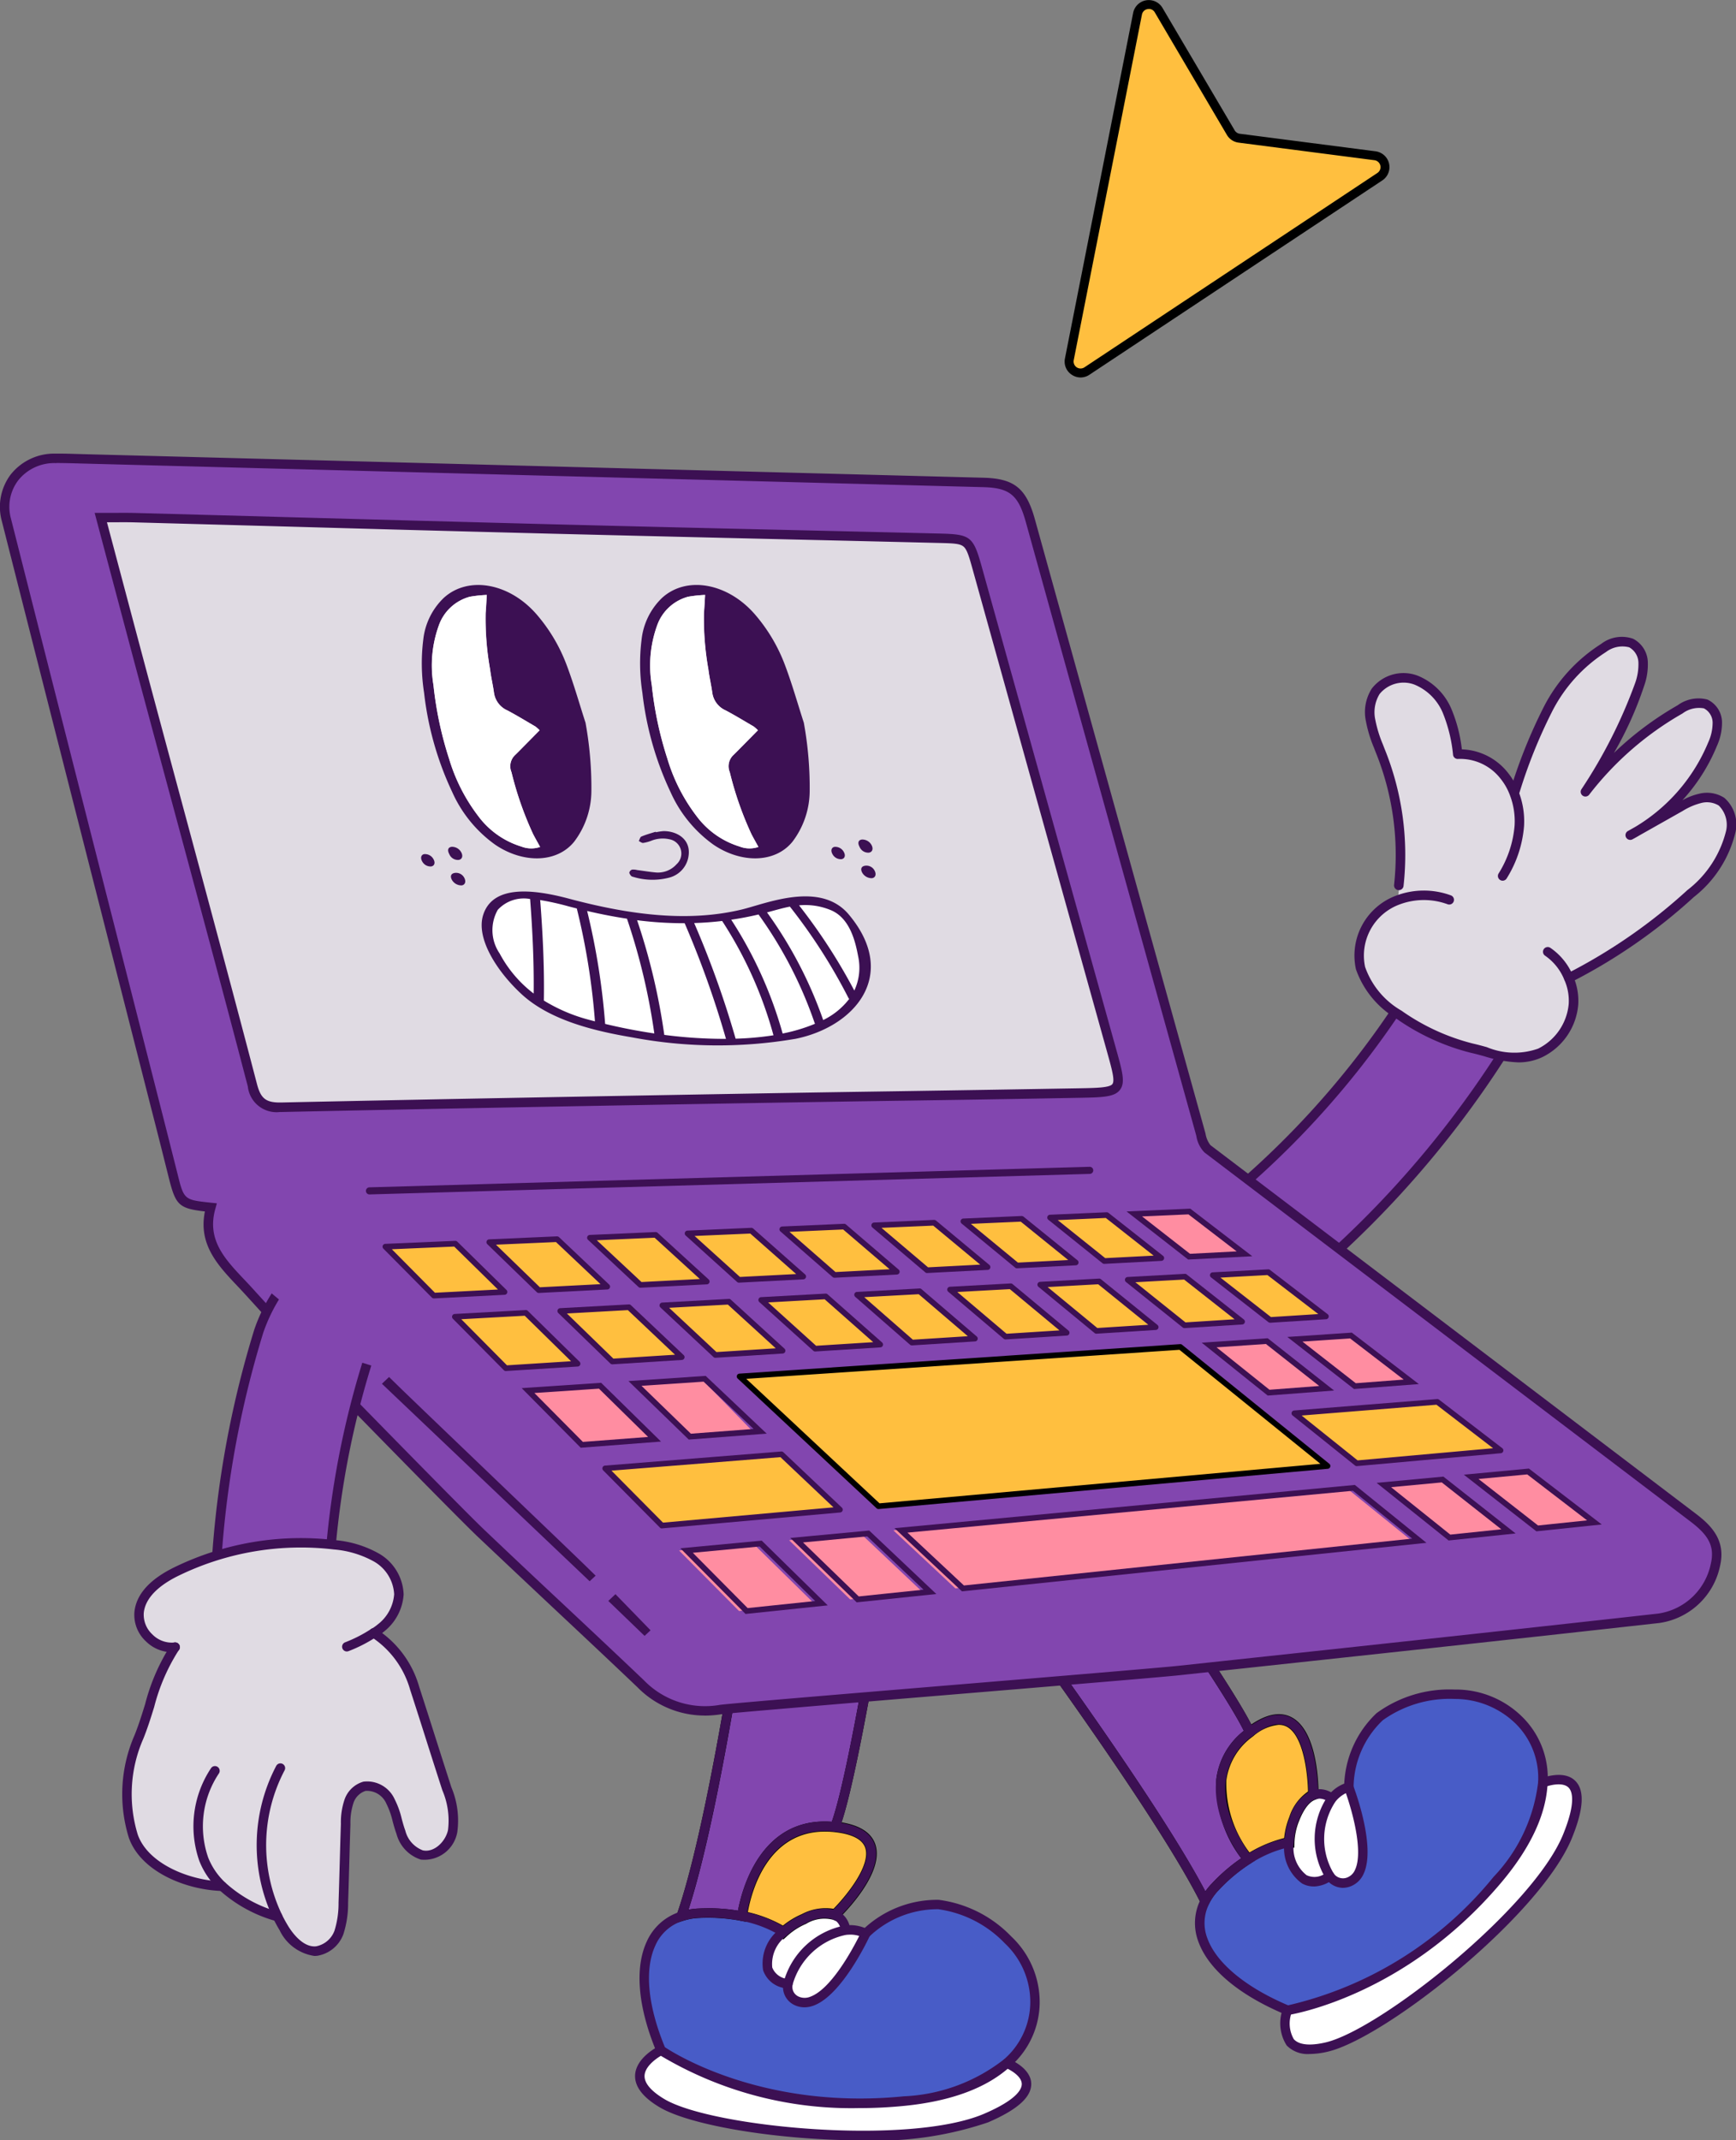 <svg xmlns="http://www.w3.org/2000/svg" width="115.76" height="142.685" viewBox="0 0 115.76 142.685"><rect x="0" y="0" width="115.76" height="142.685" fill="#808080" stroke="none"/><g id="Grupo_79254" data-name="Grupo 79254" transform="translate(-787.935 -5479.6)"><path id="Trazado_10194" data-name="Trazado 10194" d="M270.971,790.6s3.73,1.46-1.379,3.657-18.233.987-21.585-.973-.095-3.538-.095-3.538,6.136,4.393,16.219,3.38c3.271-.329,5.474-1.289,6.839-2.525" transform="translate(584.099 4826.541)" fill="#fff"></path><path id="Trazado_10195" data-name="Trazado 10195" d="M307.388,743.373a2.293,2.293,0,0,1,1.352.224s-2.514,5.459-4.609,4.485a1.01,1.01,0,0,1-.568-1.144,4.938,4.938,0,0,1,3.825-3.565" transform="translate(536.924 4864.902)" fill="#fff"></path><path id="Trazado_10196" data-name="Trazado 10196" d="M300.671,738.043v.013a4.939,4.939,0,0,0-3.825,3.565h-.013c-1.865-.276-1.784-2.118-.3-3.433a4.81,4.81,0,0,1,1.365-.881,2.673,2.673,0,0,1,2.068-.276,1.227,1.227,0,0,1,.7,1.013" transform="translate(543.641 4870.221)" fill="#fff"></path><path id="Trazado_10197" data-name="Trazado 10197" d="M292.032,703.459c5.474.592,0,5.866,0,5.866a2.673,2.673,0,0,0-2.068.276,4.814,4.814,0,0,0-1.365.881l-.013-.013a7.949,7.949,0,0,0-2.757-1.052s.743-6.55,6.2-5.958" transform="translate(551.578 4897.925)" fill="#ffbf3f"></path><path id="Trazado_10198" data-name="Trazado 10198" d="M286.742,709.282l-.231-.228a7.921,7.921,0,0,0-2.6-.981l-.316-.065.036-.32c.008-.069.855-6.9,6.593-6.27,1.469.159,2.36.668,2.649,1.515.651,1.9-2.124,4.65-2.442,4.957l-.168.162-.215-.09a2.336,2.336,0,0,0-1.788.274,4.452,4.452,0,0,0-1.266.816Zm-2.367-1.828a8.777,8.777,0,0,1,2.34.9,5.283,5.283,0,0,1,1.257-.763,3.363,3.363,0,0,1,2.114-.356c.845-.86,2.518-2.891,2.114-4.072-.193-.564-.885-.914-2.057-1.041h0c-4.437-.475-5.547,4.068-5.768,5.334" transform="translate(553.428 4899.615)"></path><path id="Trazado_10199" data-name="Trazado 10199" d="M272.473,735.9a5.523,5.523,0,0,1-.081,8.221c-1.365,1.236-3.568,2.2-6.839,2.525-10.083,1.013-16.219-3.38-16.219-3.38-1.919-4.591-1.3-8.063,1.352-8.931a4.219,4.219,0,0,1,1.176-.21,11.869,11.869,0,0,1,2.865.2,7.947,7.947,0,0,1,2.757,1.052l.014.013c-1.487,1.315-1.568,3.157.3,3.433h.014a1.01,1.01,0,0,0,.568,1.144c2.095.973,4.609-4.485,4.609-4.485a6.872,6.872,0,0,1,4.852-1.934,7.733,7.733,0,0,1,4.636,2.355" transform="translate(582.679 4873.025)" fill="#485cc7"></path><path id="Trazado_10200" data-name="Trazado 10200" d="M276.581,582.669s-2.52,16.63-3.858,19.958c-5.461-.592-6.2,5.959-6.2,5.959a11.856,11.856,0,0,0-2.865-.2,4.223,4.223,0,0,0-1.176.21v-.013c2.622-7.537,5.156-27.1,5.156-27.1a22.672,22.672,0,0,0,8.947,1.184" transform="translate(570.886 4998.757)" fill="#8246af"></path><path id="Trazado_10201" data-name="Trazado 10201" d="M260.654,607.006l.017-.552c2.582-7.42,5.116-26.842,5.141-27.037l.05-.384.366.126a22.252,22.252,0,0,0,8.823,1.168l.393-.027-.059.389c-.1.681-2.541,16.705-3.878,20.029l-.089.222-.238-.026c-5.091-.56-5.827,5.425-5.856,5.68l-.039.341-.336-.066a11.626,11.626,0,0,0-2.789-.192,3.939,3.939,0,0,0-1.093.2Zm2.113-.976a12.089,12.089,0,0,1,1.984.16c.248-1.344,1.483-6.276,6.254-5.926,1.212-3.384,3.318-16.824,3.7-19.283a22.873,22.873,0,0,1-8.313-1.1c-.361,2.7-2.6,19.032-4.94,26.244a4.366,4.366,0,0,1,.687-.077q.318-.015.631-.015" transform="translate(572.394 5000.784)"></path><path id="Trazado_10202" data-name="Trazado 10202" d="M303.144,747.007a1.539,1.539,0,0,1-.654-.146,1.329,1.329,0,0,1-.747-1.473,5.255,5.255,0,0,1,4.1-3.836,2.613,2.613,0,0,1,1.531.257.316.316,0,0,1,.142.413c-.074.162-1.846,3.968-3.754,4.669a1.8,1.8,0,0,1-.622.117m3.065-4.845a2.666,2.666,0,0,0-.293.017,4.675,4.675,0,0,0-3.546,3.288.7.7,0,0,0,.389.822.989.989,0,0,0,.789.008c1.385-.509,2.808-3.154,3.255-4.047a1.92,1.92,0,0,0-.594-.089" transform="translate(538.43 4866.41)" fill="#3c1053"></path><path id="Trazado_10203" data-name="Trazado 10203" d="M295.328,740.425a.308.308,0,0,1-.047,0,1.8,1.8,0,0,1-1.607-1.209,2.881,2.881,0,0,1,1.146-2.773,5.091,5.091,0,0,1,1.448-.934,3,3,0,0,1,2.318-.278,1.54,1.54,0,0,1,.9,1.286.316.316,0,0,1-.63.037.9.9,0,0,0-.509-.741,2.366,2.366,0,0,0-1.819.274,4.482,4.482,0,0,0-1.277.823,2.318,2.318,0,0,0-.966,2.126,1.228,1.228,0,0,0,1.094.764.316.316,0,0,1-.046.628" transform="translate(545.146 4871.73)" fill="#3c1053"></path><path id="Trazado_10204" data-name="Trazado 10204" d="M284.319,708.227l-.036,0a.316.316,0,0,1-.278-.35c.008-.068.848-6.849,6.551-6.237,1.453.157,2.333.658,2.618,1.49.644,1.881-2.116,4.613-2.433,4.918a.316.316,0,1,1-.438-.455c.78-.753,2.71-2.985,2.273-4.259-.2-.579-.9-.937-2.088-1.066-5.077-.555-5.827,5.426-5.856,5.68a.316.316,0,0,1-.313.28" transform="translate(553.086 4899.432)" fill="#3c1053"></path><path id="Trazado_10205" data-name="Trazado 10205" d="M261.077,745.6a24.807,24.807,0,0,1-13.44-3.589.314.314,0,0,1-.107-.135c-1.243-2.971-1.48-5.584-.669-7.357a3.632,3.632,0,0,1,2.214-2,4.573,4.573,0,0,1,1.264-.226,12.182,12.182,0,0,1,2.936.2,8.223,8.223,0,0,1,2.878,1.1.316.316,0,0,1-.362.517,7.769,7.769,0,0,0-2.64-1,11.609,11.609,0,0,0-2.786-.192,3.938,3.938,0,0,0-1.093.2,2.975,2.975,0,0,0-1.835,1.658c-.729,1.594-.5,3.993.642,6.764.714.474,6.668,4.2,15.932,3.275a11.646,11.646,0,0,0,6.659-2.446,5.079,5.079,0,0,0,1.775-3.83,5.369,5.369,0,0,0-1.7-3.924,7.582,7.582,0,0,0-4.439-2.272,6.6,6.6,0,0,0-4.636,1.863.316.316,0,0,1-.4-.489,7.157,7.157,0,0,1,5.069-2,8.155,8.155,0,0,1,4.832,2.437,6.008,6.008,0,0,1,1.9,4.391,5.7,5.7,0,0,1-1.982,4.3c-1.565,1.417-3.927,2.294-7.019,2.605a29.844,29.844,0,0,1-2.994.151" transform="translate(584.192 4874.535)" fill="#3c1053"></path><path id="Trazado_10206" data-name="Trazado 10206" d="M259.833,794.234c-5.444,0-11.383-.954-13.493-2.188-1.134-.666-1.693-1.388-1.664-2.147.046-1.183,1.528-1.917,1.591-1.947a.316.316,0,0,1,.277.568c-.335.164-1.211.738-1.236,1.405-.024.633.722,1.207,1.352,1.577,3.211,1.877,16.317,3.1,21.3.956,2.189-.941,2.507-1.646,2.5-1.983-.008-.536-.807-.968-1.114-1.09a.316.316,0,0,1,.231-.588c.061.024,1.5.6,1.515,1.666.015.892-.929,1.734-2.884,2.575a23.2,23.2,0,0,1-8.376,1.2" transform="translate(585.608 4828.051)" fill="#3c1053"></path><path id="Trazado_10207" data-name="Trazado 10207" d="M260.969,607.393a.316.316,0,0,1-.3-.42c2.582-7.42,5.116-26.842,5.141-27.037a.316.316,0,1,1,.626.081c-.025.2-2.568,19.683-5.171,27.164a.317.317,0,0,1-.3.212" transform="translate(572.395 5000.266)" fill="#3c1053"></path><path id="Trazado_10208" data-name="Trazado 10208" d="M320.162,607.091a.316.316,0,0,1-.293-.434c1.309-3.256,3.814-19.722,3.839-19.888a.316.316,0,0,1,.624.095c-.1.681-2.541,16.705-3.878,20.029a.316.316,0,0,1-.293.2" transform="translate(523.447 4994.609)" fill="#3c1053"></path><path id="Trazado_10209" data-name="Trazado 10209" d="M512.216,685.675s3.708-1.513,1.66,3.544-12.259,13.172-16.059,14.07-2.622-2.453-2.622-2.453,7.538-1.071,13.98-8.688c2.09-2.471,2.963-4.661,3.042-6.474" transform="translate(378.588 4912.775)" fill="#fff"></path><path id="Trazado_10210" data-name="Trazado 10210" d="M509.155,689.1a2.242,2.242,0,0,1,1.123-.765s2.153,5.6-.04,6.343a1.06,1.06,0,0,1-1.23-.426,4.755,4.755,0,0,1,.147-5.152" transform="translate(367.592 4910.398)" fill="#fff"></path><path id="Trazado_10211" data-name="Trazado 10211" d="M499.5,691.208l.01.009a4.755,4.755,0,0,0-.147,5.152l-.01.009c-1.526,1.079-2.8-.286-2.691-2.239a4.574,4.574,0,0,1,.335-1.56c.4-1.011.86-1.455,1.272-1.611a1.289,1.289,0,0,1,1.231.24" transform="translate(377.244 4908.283)" fill="#fff"></path><path id="Trazado_10212" data-name="Trazado 10212" d="M472.2,663.147c4.322-3.323,4.236,4.174,4.236,4.174-.412.156-.874.6-1.272,1.611a4.572,4.572,0,0,0-.335,1.561h-.019a7.96,7.96,0,0,0-2.721,1.137s-4.2-5.169.111-8.482" transform="translate(399.073 4931.931)" fill="#ffbf3f"></path><path id="Trazado_10213" data-name="Trazado 10213" d="M470.32,670.406l-.2-.242c-.09-.111-2.209-2.755-1.88-5.568a4.963,4.963,0,0,1,2.049-3.417c1.161-.893,2.162-1.139,2.975-.733,1.825.912,1.834,4.756,1.829,5.191l0,.241-.226.085c-.275.1-.683.433-1.068,1.41a4.208,4.208,0,0,0-.31,1.44l-.009.344h-.344a7.88,7.88,0,0,0-2.554,1.083Zm2.13-9.442a3.057,3.057,0,0,0-1.726.775h0a4.282,4.282,0,0,0-1.778,2.939,7.6,7.6,0,0,0,1.544,4.8,8.785,8.785,0,0,1,2.313-.964,5.039,5.039,0,0,1,.343-1.4,3.243,3.243,0,0,1,1.246-1.7c-.021-1.192-.3-3.765-1.438-4.333a1.108,1.108,0,0,0-.5-.114" transform="translate(400.763 4933.619)"></path><path id="Trazado_10214" data-name="Trazado 10214" d="M479.2,652.568a5.7,5.7,0,0,1,5.879,5.9c-.078,1.813-.952,4-3.042,6.474-6.442,7.617-13.98,8.688-13.98,8.688-4.68-1.953-6.745-4.849-5.488-7.278a4.009,4.009,0,0,1,.685-.954,11.463,11.463,0,0,1,2.181-1.819,7.96,7.96,0,0,1,2.721-1.137h.019c-.108,1.953,1.164,3.318,2.691,2.239l.01-.009a1.06,1.06,0,0,0,1.23.426c2.193-.74.04-6.343.04-6.343a6.507,6.507,0,0,1,2.056-4.694,7.809,7.809,0,0,1,5-1.5" transform="translate(405.727 4939.979)" fill="#485cc7"></path><path id="Trazado_10215" data-name="Trazado 10215" d="M375.78,561.03s10.875,15.094,12.326,18.377c-4.312,3.313-.111,8.482-.111,8.482a11.481,11.481,0,0,0-2.181,1.819,4.012,4.012,0,0,0-.685.954l-.01-.009c-3.577-7.155-16.56-24.345-16.56-24.345a22.065,22.065,0,0,0,7.22-5.277" transform="translate(483.164 5015.672)" fill="#8246af"></path><path id="Trazado_10216" data-name="Trazado 10216" d="M382.879,588.783l-.377-.388c-3.523-7.048-16.4-24.124-16.53-24.3l-.237-.314.358-.164a21.637,21.637,0,0,0,7.117-5.2l.262-.29.228.317c.445.618,10.911,15.159,12.359,18.434l.1.227-.2.151a4.318,4.318,0,0,0-1.792,2.961c-.3,2.531,1.714,5.046,1.734,5.071l.223.275-.3.19a11.153,11.153,0,0,0-2.121,1.769,3.674,3.674,0,0,0-.634.883ZM366.71,564.03c1.731,2.308,12.531,16.788,16.1,23.59a4.194,4.194,0,0,1,.438-.531,11.948,11.948,0,0,1,1.952-1.678,8.183,8.183,0,0,1-1.662-5.262,4.858,4.858,0,0,1,1.836-3.233c-1.622-3.321-10.433-15.651-11.964-17.786a22.246,22.246,0,0,1-6.7,4.9" transform="translate(485.5 5018.069)"></path><path id="Trazado_10217" data-name="Trazado 10217" d="M508.384,693.548a1.415,1.415,0,0,1-1.125-.608,5.07,5.07,0,0,1,.153-5.547,2.556,2.556,0,0,1,1.277-.867.315.315,0,0,1,.383.19c.064.166,1.552,4.084.7,5.894a1.567,1.567,0,0,1-.935.861,1.461,1.461,0,0,1-.456.076m.208-6.311a2.016,2.016,0,0,0-.693.559,4.487,4.487,0,0,0-.144,4.752.751.751,0,0,0,.885.325.945.945,0,0,0,.564-.531c.562-1.2-.173-3.859-.611-5.105" transform="translate(369.092 4911.906)" fill="#3c1053"></path><path id="Trazado_10218" data-name="Trazado 10218" d="M496.786,695.561a1.6,1.6,0,0,1-.78-.2,2.9,2.9,0,0,1-1.172-2.751,4.857,4.857,0,0,1,.357-1.66,2.882,2.882,0,0,1,1.453-1.789,1.6,1.6,0,0,1,1.552.3.316.316,0,0,1-.417.474.962.962,0,0,0-.911-.182c-.283.107-.7.442-1.091,1.432a4.243,4.243,0,0,0-.313,1.453,2.294,2.294,0,0,0,.847,2.172,1.231,1.231,0,0,0,1.346-.2.316.316,0,1,1,.365.515,2.155,2.155,0,0,1-1.236.439" transform="translate(378.75 4909.799)" fill="#3c1053"></path><path id="Trazado_10219" data-name="Trazado 10219" d="M470.577,670.436a.314.314,0,0,1-.245-.117c-.09-.11-2.2-2.742-1.871-5.539a4.927,4.927,0,0,1,2.035-3.392c1.149-.883,2.138-1.129,2.936-.729,1.836.917,1.811,4.984,1.809,5.157a.316.316,0,0,1-.632-.007c.012-1.067-.228-3.97-1.46-4.585-.564-.282-1.327-.057-2.268.666a4.318,4.318,0,0,0-1.792,2.964c-.3,2.536,1.714,5.043,1.734,5.068a.316.316,0,0,1-.245.515" transform="translate(400.583 4933.439)" fill="#3c1053"></path><path id="Trazado_10220" data-name="Trazado 10220" d="M466.556,672.44a.321.321,0,0,1-.122-.024c-3.077-1.285-5.141-3.008-5.812-4.853a3.486,3.486,0,0,1,.166-2.862,4.34,4.34,0,0,1,.739-1.029,11.778,11.778,0,0,1,2.238-1.866,8.236,8.236,0,0,1,2.844-1.183.316.316,0,0,1,.1.624,7.785,7.785,0,0,0-2.6,1.093,11.155,11.155,0,0,0-2.118,1.768,3.678,3.678,0,0,0-.634.883,2.832,2.832,0,0,0-.133,2.355c.6,1.637,2.554,3.256,5.379,4.451a24.887,24.887,0,0,0,13.7-8.565,11,11,0,0,0,2.968-6.283,5.076,5.076,0,0,0-1.45-3.883,5.8,5.8,0,0,0-4.106-1.692,7.669,7.669,0,0,0-4.8,1.419,6.244,6.244,0,0,0-1.948,4.486.316.316,0,1,1-.628-.061,6.9,6.9,0,0,1,2.164-4.9,8.236,8.236,0,0,1,5.2-1.572,6.3,6.3,0,0,1,4.572,1.881,5.692,5.692,0,0,1,1.63,4.353c-.09,2.083-1.138,4.325-3.116,6.664-6.445,7.62-14.1,8.785-14.176,8.8a.273.273,0,0,1-.044,0" transform="translate(407.227 4941.487)" fill="#3c1053"></path><path id="Trazado_10221" data-name="Trazado 10221" d="M495.174,702.254a1.96,1.96,0,0,1-1.532-.568,2.75,2.75,0,0,1-.25-2.454.316.316,0,0,1,.6.208,2.107,2.107,0,0,0,.124,1.825c.44.488,1.4.387,2.128.216,3.639-.86,13.841-8.951,15.838-13.881.868-2.143.595-2.866.355-3.106-.394-.394-1.291-.153-1.6-.027a.316.316,0,0,1-.238-.585c.062-.025,1.515-.606,2.287.164.633.631.563,1.872-.215,3.791-2.1,5.181-12.44,13.351-16.279,14.259a5.356,5.356,0,0,1-1.211.158" transform="translate(380.092 4914.275)" fill="#3c1053"></path><path id="Trazado_10222" data-name="Trazado 10222" d="M383.612,614.673a.316.316,0,0,1-.283-.175c-3.523-7.047-16.4-24.124-16.53-24.3a.316.316,0,0,1,.5-.381c.13.172,13.042,17.3,16.591,24.394a.316.316,0,0,1-.282.457" transform="translate(484.673 4991.966)" fill="#3c1053"></path><path id="Trazado_10223" data-name="Trazado 10223" d="M421.094,578.213a.316.316,0,0,1-.289-.188c-1.421-3.215-12.185-18.169-12.293-18.32a.316.316,0,0,1,.512-.369c.445.617,10.911,15.158,12.358,18.434a.315.315,0,0,1-.161.416.319.319,0,0,1-.128.027" transform="translate(450.177 5017.182)" fill="#3c1053"></path><path id="Trazado_10224" data-name="Trazado 10224" d="M383.673,358.66l-6.692-3.449a58.978,58.978,0,0,1-33.835,28.962c-7.827,2.6-3.5,9.689,6.462,5.634a66.479,66.479,0,0,0,34.065-31.147" transform="translate(507.514 5185.868)" fill="#8246af"></path><path id="Trazado_10225" data-name="Trazado 10225" d="M342.555,389.316a6.534,6.534,0,0,1-4.129-1.2,2.759,2.759,0,0,1-1.092-2.66c.273-1.5,1.806-2.814,4.205-3.613a58.394,58.394,0,0,0,33.654-28.807l.145-.281,7.253,3.738-.145.281a66.913,66.913,0,0,1-34.226,31.294,15.173,15.173,0,0,1-5.665,1.249M375.609,353.6a59.019,59.019,0,0,1-33.871,28.837c-2.174.723-3.553,1.863-3.783,3.127a2.12,2.12,0,0,0,.869,2.057c1.422,1.155,4.574,1.725,9.158-.142a66.279,66.279,0,0,0,33.758-30.719Z" transform="translate(509.021 5187.9)" fill="#3c1053"></path><path id="Trazado_10226" data-name="Trazado 10226" d="M547.736,257.715a2.085,2.085,0,0,1,.616,1.973,7.4,7.4,0,0,1-2.685,4.153,36.529,36.529,0,0,1-8.111,5.622l-.013,0a3.746,3.746,0,0,1,.313,1.761,3.993,3.993,0,0,1-2.22,3.232c-1.562.725-3.042.024-4.571-.319a14.727,14.727,0,0,1-4.856-2.238,5.886,5.886,0,0,1-2.549-3.1,3.917,3.917,0,0,1,1.546-4.034,4.009,4.009,0,0,1,.944-.5,23.408,23.408,0,0,0-1.177-10.23,9.9,9.9,0,0,1-.609-1.932,2.641,2.641,0,0,1,.336-1.96,2.376,2.376,0,0,1,2.691-.744,3.844,3.844,0,0,1,2.069,2.049,10.244,10.244,0,0,1,.71,2.892,3.735,3.735,0,0,1,3.108,1.445,4.209,4.209,0,0,1,.676,1.207,34.681,34.681,0,0,1,2.18-5.419,10.612,10.612,0,0,1,3.726-4.115,2.04,2.04,0,0,1,1.842-.328,1.514,1.514,0,0,1,.794,1.242,4,4,0,0,1-.232,1.523,33.41,33.41,0,0,1-3.618,7.156,21.156,21.156,0,0,1,6.316-5.5,2.052,2.052,0,0,1,1.711-.36,1.388,1.388,0,0,1,.773,1.2,3.406,3.406,0,0,1-.312,1.467,12.1,12.1,0,0,1-5.514,6.082c1.093-.614,2.172-1.225,3.264-1.839a5.011,5.011,0,0,1,1.387-.61,1.844,1.844,0,0,1,1.464.215" transform="translate(354.997 5275.333)" fill="#e0dbe3"></path><path id="Trazado_10227" data-name="Trazado 10227" d="M532.66,354.478a8.6,8.6,0,0,1-2.259-.407c-.3-.083-.61-.167-.917-.236a15,15,0,0,1-4.965-2.286,6.239,6.239,0,0,1-2.677-3.276,4.261,4.261,0,0,1,2.681-4.912,5.237,5.237,0,0,1,3.661-.012.316.316,0,0,1-.22.592,4.6,4.6,0,0,0-3.212.009,3.632,3.632,0,0,0-2.3,4.163,5.437,5.437,0,0,0,2.425,2.917,14.354,14.354,0,0,0,4.746,2.189c.315.071.63.157.944.243a4.765,4.765,0,0,0,3.424.1,3.7,3.7,0,0,0,2.038-2.97,3.431,3.431,0,0,0-.288-1.61,3.57,3.57,0,0,0-1.3-1.625.316.316,0,0,1,.355-.522,4.2,4.2,0,0,1,1.533,1.905,4.068,4.068,0,0,1,.335,1.9,4.289,4.289,0,0,1-2.4,3.492,3.725,3.725,0,0,1-1.6.347" transform="translate(356.51 5195.945)" fill="#3c1053"></path><path id="Trazado_10228" data-name="Trazado 10228" d="M585.747,268.263a.316.316,0,0,1-.142-.6,36.288,36.288,0,0,0,8.038-5.571,7.127,7.127,0,0,0,2.587-3.966,1.81,1.81,0,0,0-.492-1.674,1.521,1.521,0,0,0-1.2-.161,4.336,4.336,0,0,0-1.207.524l-2.834,1.6q-.263.157-.534.3a.316.316,0,0,1-.3-.554l.521-.294a11.849,11.849,0,0,0,4.855-5.632,3.151,3.151,0,0,0,.29-1.326,1.087,1.087,0,0,0-.58-.935,1.829,1.829,0,0,0-1.43.342,20.944,20.944,0,0,0-6.225,5.418.316.316,0,0,1-.52-.356,33.287,33.287,0,0,0,3.587-7.087,3.688,3.688,0,0,0,.219-1.4,1.2,1.2,0,0,0-.614-.987,1.8,1.8,0,0,0-1.544.312,10.186,10.186,0,0,0-3.612,4,34.038,34.038,0,0,0-2.158,5.368.316.316,0,1,1-.6-.2,34.508,34.508,0,0,1,2.2-5.47,10.8,10.8,0,0,1,3.841-4.235,2.261,2.261,0,0,1,2.136-.344,1.82,1.82,0,0,1,.977,1.5,4.266,4.266,0,0,1-.244,1.642,24.044,24.044,0,0,1-2.013,4.468A21.543,21.543,0,0,1,593,249.766a2.347,2.347,0,0,1,1.984-.379,1.694,1.694,0,0,1,.971,1.477,3.7,3.7,0,0,1-.333,1.6,12.245,12.245,0,0,1-2.308,3.638,4.039,4.039,0,0,1,1.087-.429,2.14,2.14,0,0,1,1.708.266,2.355,2.355,0,0,1,.749,2.273,7.791,7.791,0,0,1-2.784,4.344,36.958,36.958,0,0,1-8.182,5.671.316.316,0,0,1-.142.034" transform="translate(306.807 5276.849)" fill="#3c1053"></path><path id="Trazado_10229" data-name="Trazado 10229" d="M529.694,274.972a18.488,18.488,0,0,0-1.267-9.049,9.909,9.909,0,0,1-.609-1.932,2.642,2.642,0,0,1,.336-1.961,2.376,2.376,0,0,1,2.691-.744,3.845,3.845,0,0,1,2.069,2.049,10.247,10.247,0,0,1,.71,2.892,3.735,3.735,0,0,1,3.108,1.445,4.212,4.212,0,0,1,.676,1.207A5.138,5.138,0,0,1,537.73,271a7.413,7.413,0,0,1-1.121,3.358" transform="translate(351.514 5263.652)" fill="#e0dbe3"></path><path id="Trazado_10230" data-name="Trazado 10230" d="M528.18,273.763l-.032,0a.316.316,0,0,1-.283-.346,18.216,18.216,0,0,0-1.249-8.907l-.093-.244a8.674,8.674,0,0,1-.532-1.749,2.915,2.915,0,0,1,.389-2.19,2.672,2.672,0,0,1,3.054-.862,4.122,4.122,0,0,1,2.251,2.213,9.781,9.781,0,0,1,.7,2.7,4.087,4.087,0,0,1,3.081,1.572,4.523,4.523,0,0,1,.725,1.3,5.445,5.445,0,0,1,.341,2.248,7.741,7.741,0,0,1-1.167,3.5.316.316,0,0,1-.54-.326,7.113,7.113,0,0,0,1.077-3.213,4.817,4.817,0,0,0-.3-1.99,3.915,3.915,0,0,0-.627-1.123,3.411,3.411,0,0,0-2.84-1.329.311.311,0,0,1-.336-.272,9.97,9.97,0,0,0-.685-2.8,3.5,3.5,0,0,0-1.889-1.883,2.061,2.061,0,0,0-2.325.628,2.331,2.331,0,0,0-.284,1.725,8.217,8.217,0,0,0,.5,1.627l.095.248a18.8,18.8,0,0,1,1.286,9.192.316.316,0,0,1-.314.284" transform="translate(353.029 5265.177)" fill="#3c1053"></path><path id="Trazado_10231" data-name="Trazado 10231" d="M82.015,222.557a2.181,2.181,0,0,1-.477-1.086q-5.675-20.393-11.334-40.791c-.537-1.933-1.229-2.495-3.129-2.544q-29.866-.78-59.731-1.564c-.724-.019-1.448-.047-2.172-.044a3.233,3.233,0,0,0-3.246,4.1q4.664,18.416,9.364,36.824c.58,2.279,1.169,4.556,1.737,6.838.476,1.912.52,1.964,2.527,2.176-.721,2.539,1.06,3.976,2.515,5.576,1.218,1.339,2.442,2.674,3.612,4.054.245.288,10.259,10.542,11.867,12.071,3.541,3.367,7.13,6.684,10.668,10.054a5.962,5.962,0,0,0,5.322,1.72c.98-.152,27.988-2.328,30.59-2.607q15.993-1.714,31.981-3.48a4.5,4.5,0,0,0,3.777-3.571c.346-1.487-.438-2.349-1.528-3.171Z" transform="translate(786.435 5333.625)" fill="#8246af"></path><path id="Trazado_10232" data-name="Trazado 10232" d="M46.967,258.827a6.282,6.282,0,0,1-4.466-1.893c-1.816-1.73-3.676-3.474-5.476-5.162q-2.6-2.44-5.192-4.891c-1.67-1.588-11.654-11.816-11.89-12.1-1.063-1.253-2.19-2.491-3.28-3.688l-.325-.356c-.172-.189-.349-.376-.525-.563-1.281-1.355-2.6-2.753-2.149-4.952-1.792-.208-1.96-.442-2.441-2.374q-.593-2.379-1.205-4.754L7.1,206.636Q3.6,192.915.12,179.191a3.587,3.587,0,0,1,.6-3.106A3.7,3.7,0,0,1,3.671,174.7c.571-.007,1.144.015,1.7.031l.482.013,19.932.522,39.8,1.042c2.049.054,2.85.7,3.425,2.776q5.661,20.4,11.333,40.79l.043.158a1.717,1.717,0,0,0,.325.765l32.342,24.553c1.086.818,2.037,1.808,1.645,3.494a4.833,4.833,0,0,1-4.049,3.812c-10.8,1.206-21.721,2.381-31.982,3.481-1.264.135-8.364.725-15.231,1.295-7.3.606-14.85,1.233-15.344,1.31a7.335,7.335,0,0,1-1.122.089m-43.209-83.5H3.673a3.07,3.07,0,0,0-2.452,1.144,2.921,2.921,0,0,0-.489,2.563q3.476,13.726,6.976,27.445l2.92,11.461q.608,2.378,1.206,4.758c.435,1.746.435,1.746,2.254,1.938l.373.039-.1.361c-.586,2.064.627,3.347,1.912,4.706.179.19.359.379.533.571l.324.356c1.094,1.2,2.225,2.444,3.3,3.706.26.3,10.249,10.529,11.844,12.046q2.583,2.456,5.188,4.889c1.8,1.688,3.661,3.434,5.479,5.165a5.676,5.676,0,0,0,5.056,1.637c.516-.08,7.741-.68,15.389-1.315,6.863-.57,13.959-1.159,15.216-1.293,10.26-1.1,21.181-2.274,31.98-3.48a4.2,4.2,0,0,0,3.5-3.328c.3-1.27-.293-2.005-1.411-2.847L80.316,221.288a2.022,2.022,0,0,1-.542-1.1l-.04-.15Q74.059,199.647,68.4,179.249c-.5-1.792-1.08-2.267-2.833-2.313l-39.8-1.042-20.416-.536c-.523-.015-1.064-.031-1.595-.031" transform="translate(787.935 5335.14)" fill="#3c1053"></path><path id="Trazado_10233" data-name="Trazado 10233" d="M234.367,614.485l2.418,2.33.4-.372-2.342-2.409Z" transform="translate(594.131 4971.841)" fill="#3c1053"></path><path id="Trazado_10234" data-name="Trazado 10234" d="M147.142,530.84c.806.777,13.046,12.389,13.852,13.166l.4-.372c-.781-.8-12.995-12.442-13.776-13.245Z" transform="translate(666.26 5041.008)" fill="#3c1053"></path><path id="Trazado_10235" data-name="Trazado 10235" d="M69.7,253.175l.206-.024c-.009-.038-.017-.109-.028-.109a1.461,1.461,0,0,0-.21.017l.032.116" transform="translate(730.323 5270.354)"></path><path id="Trazado_10236" data-name="Trazado 10236" d="M440.671,469.651l3.694-.19-3.674-2.82-3.672.16Z" transform="translate(426.554 5093.724)" fill="#ff8da1"></path><path id="Trazado_10237" data-name="Trazado 10237" d="M438.135,468.93l-4.109-3.206,4.25-.186,4.134,3.173Zm-3.073-2.875,3.194,2.492,3.114-.16-3.215-2.468Z" transform="translate(429.029 5094.637)" fill="#3c1053"></path><path id="Trazado_10238" data-name="Trazado 10238" d="M408.188,471.093l3.8-.2-3.64-2.865-3.777.165Z" transform="translate(453.384 5092.573)" fill="#ffbf3f"></path><path id="Trazado_10239" data-name="Trazado 10239" d="M407.29,470.383a.188.188,0,0,1-.118-.041l-3.615-2.9a.188.188,0,0,1,.11-.335l3.777-.165a.219.219,0,0,1,.124.04l3.64,2.865a.188.188,0,0,1-.107.335l-3.8.2h-.01m-3.106-2.917L407.351,470l3.23-.166-3.191-2.512Z" transform="translate(454.282 5093.473)" fill="#3c1053"></path><path id="Trazado_10240" data-name="Trazado 10240" d="M374.757,472.578l3.915-.2-3.6-2.91-3.887.17Z" transform="translate(480.995 5091.389)" fill="#ffbf3f"></path><path id="Trazado_10241" data-name="Trazado 10241" d="M373.858,471.866a.189.189,0,0,1-.12-.043l-3.574-2.942a.188.188,0,0,1,.111-.334l3.888-.17a.227.227,0,0,1,.127.042l3.6,2.911a.188.188,0,0,1-.109.334l-3.915.2h-.01m-3.076-2.964,3.139,2.584,3.352-.172-3.164-2.557Z" transform="translate(481.894 5092.287)" fill="#3c1053"></path><path id="Trazado_10242" data-name="Trazado 10242" d="M340.334,474.106l4.033-.208-3.559-2.958-4,.175Z" transform="translate(509.423 5090.168)" fill="#ffbf3f"></path><path id="Trazado_10243" data-name="Trazado 10243" d="M339.435,473.4a.187.187,0,0,1-.122-.045l-3.529-2.991a.188.188,0,0,1,.113-.331l4-.175a.221.221,0,0,1,.128.043l3.56,2.958a.188.188,0,0,1-.11.332l-4.033.208h-.01m-3.041-3.012,3.106,2.632,3.478-.18-3.133-2.6Z" transform="translate(510.323 5091.067)" fill="#3c1053"></path><path id="Trazado_10244" data-name="Trazado 10244" d="M304.876,475.679l4.156-.214-3.513-3.007-4.123.18Z" transform="translate(538.704 5088.914)" fill="#ffbf3f"></path><path id="Trazado_10245" data-name="Trazado 10245" d="M303.977,474.966a.188.188,0,0,1-.124-.046l-3.48-3.04a.188.188,0,0,1,.116-.33l4.123-.18a.183.183,0,0,1,.13.045l3.513,3.007a.188.188,0,0,1-.113.331l-4.156.214h-.01m-3-3.061,3.069,2.681,3.609-.186-3.1-2.652Z" transform="translate(539.603 5089.814)" fill="#3c1053"></path><path id="Trazado_10246" data-name="Trazado 10246" d="M268.335,477.3l4.286-.221-3.463-3.058-4.249.186Z" transform="translate(568.875 5087.62)" fill="#ffbf3f"></path><path id="Trazado_10247" data-name="Trazado 10247" d="M267.436,476.588a.188.188,0,0,1-.126-.049l-3.426-3.093a.188.188,0,0,1,.118-.328l4.249-.186a.186.186,0,0,1,.133.047l3.462,3.058a.188.188,0,0,1-.115.329l-4.285.221h-.01m-2.959-3.113,3.027,2.733,3.747-.193-3.06-2.7Z" transform="translate(569.774 5088.521)" fill="#3c1053"></path><path id="Trazado_10248" data-name="Trazado 10248" d="M230.661,478.971l4.421-.228-3.407-3.11-4.381.192Z" transform="translate(599.981 5086.289)" fill="#ffbf3f"></path><path id="Trazado_10249" data-name="Trazado 10249" d="M229.762,478.261a.189.189,0,0,1-.129-.05l-3.367-3.146a.188.188,0,0,1,.12-.326l4.381-.192a.2.2,0,0,1,.135.049l3.407,3.11a.188.188,0,0,1-.117.327l-4.421.227h-.01m-2.911-3.166,2.981,2.785,3.891-.2-3.017-2.754Z" transform="translate(600.88 5087.187)" fill="#3c1053"></path><path id="Trazado_10250" data-name="Trazado 10250" d="M191.8,480.694l4.562-.235-3.346-3.164-4.519.2Z" transform="translate(632.063 5084.913)" fill="#ffbf3f"></path><path id="Trazado_10251" data-name="Trazado 10251" d="M190.9,479.984a.19.19,0,0,1-.131-.053l-3.3-3.2a.188.188,0,0,1,.123-.323l4.519-.2a.2.2,0,0,1,.137.051l3.346,3.164a.188.188,0,0,1-.12.325l-4.562.235h-.01m-2.858-3.22,2.93,2.84,4.042-.208-2.969-2.807Z" transform="translate(632.962 5085.813)" fill="#3c1053"></path><path id="Trazado_10252" data-name="Trazado 10252" d="M151.695,482.472l4.711-.243-3.28-3.22-4.663.2Z" transform="translate(665.167 5083.498)" fill="#ffbf3f"></path><path id="Trazado_10253" data-name="Trazado 10253" d="M150.8,481.761a.188.188,0,0,1-.134-.056l-3.232-3.259a.188.188,0,0,1,.125-.321l4.663-.2a.2.2,0,0,1,.14.054l3.28,3.22a.188.188,0,0,1-.122.322l-4.711.242h-.01m-2.8-3.278,2.873,2.9,4.2-.216-2.916-2.863Z" transform="translate(666.066 5084.396)" fill="#3c1053"></path><path id="Trazado_10254" data-name="Trazado 10254" d="M471.073,493.172l3.726-.236-3.843-2.949-3.7.2Z" transform="translate(401.554 5074.418)" fill="#ffbf3f"></path><path id="Trazado_10255" data-name="Trazado 10255" d="M470.174,492.46a.189.189,0,0,1-.116-.04l-3.821-2.981a.188.188,0,0,1,.106-.336l3.7-.2a.176.176,0,0,1,.125.039l3.843,2.949a.188.188,0,0,1-.1.337l-3.726.236h-.012m-3.309-3.009,3.369,2.629,3.154-.2-3.39-2.6Z" transform="translate(402.453 5075.318)" fill="#3c1053"></path><path id="Trazado_10256" data-name="Trazado 10256" d="M438.287,494.991l3.838-.243-3.809-3-3.813.209Z" transform="translate(428.635 5072.961)" fill="#ffbf3f"></path><path id="Trazado_10257" data-name="Trazado 10257" d="M437.388,494.273a.188.188,0,0,1-.118-.041l-3.784-3.031a.188.188,0,0,1,.107-.335l3.813-.21a.165.165,0,0,1,.127.04l3.809,3a.188.188,0,0,1-.1.335l-3.838.242h-.012m-3.283-3.058,3.344,2.677,3.274-.207-3.367-2.649Z" transform="translate(429.533 5073.865)" fill="#3c1053"></path><path id="Trazado_10258" data-name="Trazado 10258" d="M404.521,496.864l3.954-.25-3.771-3.048-3.927.216Z" transform="translate(456.523 5071.459)" fill="#ffbf3f"></path><path id="Trazado_10259" data-name="Trazado 10259" d="M403.622,496.148a.189.189,0,0,1-.119-.043l-3.744-3.082a.188.188,0,0,1,.109-.333l3.927-.216a.171.171,0,0,1,.129.042l3.771,3.048a.188.188,0,0,1-.107.334l-3.954.25h-.012m-3.252-3.109,3.314,2.729,3.4-.215-3.34-2.7Z" transform="translate(457.422 5072.363)" fill="#3c1053"></path><path id="Trazado_10260" data-name="Trazado 10260" d="M369.731,498.793l4.076-.258-3.73-3.1-4.046.222Z" transform="translate(485.255 5069.913)" fill="#ffbf3f"></path><path id="Trazado_10261" data-name="Trazado 10261" d="M368.832,498.08a.186.186,0,0,1-.121-.045l-3.7-3.136a.188.188,0,0,1,.111-.331l4.046-.222a.177.177,0,0,1,.131.043l3.73,3.1a.188.188,0,0,1-.108.332l-4.076.258h-.012m-3.218-3.162L368.9,497.7l3.528-.224-3.309-2.75Z" transform="translate(486.154 5070.814)" fill="#3c1053"></path><path id="Trazado_10262" data-name="Trazado 10262" d="M333.869,500.781l4.2-.266-3.684-3.153-4.17.229Z" transform="translate(514.869 5068.32)" fill="#ffbf3f"></path><path id="Trazado_10263" data-name="Trazado 10263" d="M332.971,500.067a.188.188,0,0,1-.124-.046l-3.651-3.19a.188.188,0,0,1,.113-.329l4.171-.229a.171.171,0,0,1,.133.045l3.684,3.153a.188.188,0,0,1-.111.331l-4.2.266h-.012m-3.179-3.216,3.244,2.835,3.664-.232-3.275-2.8Z" transform="translate(515.768 5069.223)" fill="#3c1053"></path><path id="Trazado_10264" data-name="Trazado 10264" d="M296.885,502.831l4.338-.274-3.634-3.209-4.3.236Z" transform="translate(545.409 5066.678)" fill="#ffbf3f"></path><path id="Trazado_10265" data-name="Trazado 10265" d="M295.986,502.119a.188.188,0,0,1-.126-.049l-3.6-3.247a.188.188,0,0,1,.116-.327l4.3-.236a.182.182,0,0,1,.135.047l3.634,3.209a.188.188,0,0,1-.113.329l-4.337.274h-.012m-3.136-3.272,3.2,2.891,3.806-.241-3.236-2.858Z" transform="translate(546.308 5067.578)" fill="#3c1053"></path><path id="Trazado_10266" data-name="Trazado 10266" d="M258.725,504.946l4.478-.283-3.578-3.266-4.438.244Z" transform="translate(576.915 5064.984)" fill="#ffbf3f"></path><path id="Trazado_10267" data-name="Trazado 10267" d="M257.826,504.228a.189.189,0,0,1-.128-.051l-3.538-3.306a.188.188,0,0,1,.118-.325l4.438-.244a.167.167,0,0,1,.137.049l3.578,3.266a.188.188,0,0,1-.115.326l-4.478.283h-.012m-3.087-3.331,3.157,2.95,3.954-.25-3.193-2.915Z" transform="translate(577.814 5065.89)" fill="#3c1053"></path><path id="Trazado_10268" data-name="Trazado 10268" d="M219.333,507.129l4.625-.293-3.517-3.326-4.581.251Z" transform="translate(609.437 5063.236)" fill="#ffbf3f"></path><path id="Trazado_10269" data-name="Trazado 10269" d="M218.433,506.42a.189.189,0,0,1-.131-.053L214.829,503a.188.188,0,0,1,.121-.323l4.581-.251a.187.187,0,0,1,.14.051l3.517,3.326a.188.188,0,0,1-.117.325l-4.625.292h-.012m-3.033-3.39,3.1,3.009,4.11-.26-3.144-2.973Z" transform="translate(610.335 5064.133)" fill="#3c1053"></path><path id="Trazado_10270" data-name="Trazado 10270" d="M178.647,509.382l4.78-.3-3.45-3.387-4.731.26Z" transform="translate(643.021 5061.432)" fill="#ffbf3f"></path><path id="Trazado_10271" data-name="Trazado 10271" d="M177.748,508.671a.188.188,0,0,1-.134-.056l-3.4-3.43a.188.188,0,0,1,.123-.32l4.731-.26a.184.184,0,0,1,.142.054l3.45,3.388a.188.188,0,0,1-.12.322l-4.78.3h-.012m-2.973-3.453,3.046,3.072,4.274-.271-3.09-3.034Z" transform="translate(643.92 5062.33)" fill="#3c1053"></path><path id="Trazado_10272" data-name="Trazado 10272" d="M502.89,517.779l3.757-.285-4.023-3.088-3.735.25Z" transform="translate(375.392 5054.225)" fill="#ff8da1"></path><path id="Trazado_10273" data-name="Trazado 10273" d="M500.423,517.053l-4.447-3.471,4.3-.288,4.469,3.43Zm-3.439-3.161,3.556,2.775,3.194-.243-3.576-2.745Z" transform="translate(377.801 5055.145)" fill="#3c1053"></path><path id="Trazado_10274" data-name="Trazado 10274" d="M469.809,520.008l3.872-.294-3.99-3.141-3.848.258Z" transform="translate(402.719 5052.434)" fill="#ff8da1"></path><path id="Trazado_10275" data-name="Trazado 10275" d="M467.384,519.281l-4.4-3.526,4.4-.295,4.427,3.485Zm-3.412-3.215,3.531,2.828,3.316-.252-3.554-2.8Z" transform="translate(405.084 5053.354)" fill="#3c1053"></path><path id="Trazado_10276" data-name="Trazado 10276" d="M351.234,579.784l30.427-3.179-4.36-3.524-30.2,2.836Z" transform="translate(500.409 5005.707)" fill="#ff8da1"></path><path id="Trazado_10277" data-name="Trazado 10277" d="M349.095,579.051l-4.5-4.211,30.7-2.883,4.774,3.859Zm-3.636-3.915,3.768,3.523,29.889-3.123-3.947-3.19Z" transform="translate(502.985 5006.636)" fill="#3c1053"></path><path id="Trazado_10278" data-name="Trazado 10278" d="M248.017,534.924l4.329-.356-3.418-3.5-4.288.311Z" transform="translate(585.775 5040.447)" fill="#ff8da1"></path><path id="Trazado_10279" data-name="Trazado 10279" d="M246.15,534.2l-4.021-3.9,5.148-.345,4.07,3.849ZM243,530.616l3.292,3.192,4.18-.318-3.333-3.151Z" transform="translate(587.713 5041.369)" fill="#3c1053"></path><path id="Trazado_10280" data-name="Trazado 10280" d="M207.025,537.7l4.849-.368-3.634-3.568-4.8.321Z" transform="translate(619.707 5038.217)" fill="#ff8da1"></path><path id="Trazado_10281" data-name="Trazado 10281" d="M204.926,536.974,200.99,533l5.3-.354,3.99,3.917Zm-3.089-3.649,3.234,3.26,4.349-.33-3.278-3.219Z" transform="translate(621.732 5039.139)" fill="#3c1053"></path><path id="Trazado_10282" data-name="Trazado 10282" d="M502.857,544.071l9.589-.859-4.216-3.236-9.535.762Z" transform="translate(375.552 5033.082)" fill="#ffbf3f"></path><path id="Trazado_10283" data-name="Trazado 10283" d="M501.959,543.36a.188.188,0,0,1-.118-.041l-4.162-3.334a.188.188,0,0,1,.1-.335l9.535-.762a.2.2,0,0,1,.129.039l4.216,3.236a.188.188,0,0,1-.1.336l-9.589.859h-.017m-3.674-3.372,3.733,2.99,9.034-.81-3.776-2.9Z" transform="translate(376.451 5033.98)" fill="#3c1053"></path><path id="Trazado_10284" data-name="Trazado 10284" d="M294.2,529.423l29.943-2.684-9.818-7.934-29.387,1.966Z" transform="translate(552.316 5050.588)" fill="#ffbf3f"></path><path id="Trazado_10285" data-name="Trazado 10285" d="M293.3,528.712a.189.189,0,0,1-.129-.051l-9.262-8.651a.188.188,0,0,1,.116-.325l29.387-1.967a.183.183,0,0,1,.131.042l9.818,7.935a.188.188,0,0,1-.1.334l-29.943,2.683H293.3m-8.817-8.681,8.884,8.3,29.4-2.634-9.4-7.6Z" transform="translate(553.215 5051.488)"></path><path id="Trazado_10286" data-name="Trazado 10286" d="M236.943,564.917l11.869-1.064-3.9-3.69-11.754.939Z" transform="translate(595.131 5016.388)" fill="#ffbf3f"></path><path id="Trazado_10287" data-name="Trazado 10287" d="M236.045,564.205a.188.188,0,0,1-.133-.056l-3.783-3.815a.188.188,0,0,1,.119-.32L244,559.075a.189.189,0,0,1,.144.051l3.9,3.69a.188.188,0,0,1-.113.324L236.062,564.2h-.017m-3.364-3.848,3.436,3.465,11.366-1.019-3.535-3.346Z" transform="translate(596.029 5017.289)" fill="#3c1053"></path><path id="Trazado_10288" data-name="Trazado 10288" d="M571.189,570.572l3.814-.4-4.424-3.4-3.795.356Z" transform="translate(319.248 5010.918)" fill="#ff8da1"></path><path id="Trazado_10289" data-name="Trazado 10289" d="M568.8,569.839l-4.838-3.775,4.34-.408,4.857,3.727Zm-3.859-3.489,3.971,3.1,3.269-.341-3.991-3.063Z" transform="translate(321.584 5011.846)" fill="#3c1053"></path><path id="Trazado_10290" data-name="Trazado 10290" d="M537.546,573.739l3.937-.411-4.394-3.458-3.915.368Z" transform="translate(347.041 5008.362)" fill="#ff8da1"></path><path id="Trazado_10291" data-name="Trazado 10291" d="M535.193,573.005l-4.8-3.841,4.452-.418,4.818,3.791Zm-3.834-3.554,3.949,3.163,3.4-.355-3.971-3.125Z" transform="translate(349.337 5009.291)" fill="#3c1053"></path><path id="Trazado_10292" data-name="Trazado 10292" d="M310.993,595.048l4.815-.5-4.116-3.892-4.77.448Z" transform="translate(533.633 4991.176)" fill="#ff8da1"></path><path id="Trazado_10293" data-name="Trazado 10293" d="M308.9,594.311l-4.428-4.293,5.262-.494,4.476,4.232Zm-3.58-3.994,3.716,3.6,4.32-.451-3.757-3.553Z" transform="translate(536.162 4992.109)" fill="#3c1053"></path><path id="Trazado_10294" data-name="Trazado 10294" d="M268.531,599.037l4.989-.521-4.048-3.975-4.94.464Z" transform="translate(568.686 4987.961)" fill="#ff8da1"></path><path id="Trazado_10295" data-name="Trazado 10295" d="M266.485,598.3l-4.343-4.379,5.423-.51,4.4,4.316Zm-3.515-4.079,3.656,3.686,4.5-.471-3.7-3.634Z" transform="translate(571.164 4988.895)" fill="#3c1053"></path><path id="Trazado_10296" data-name="Trazado 10296" d="M41.083,199.324q13.839.373,27.678.751c8.639.222,17.279.411,25.919.62,2.059.05,2.056.06,2.628,2.114q4.458,16.006,8.921,32.011c.773,2.772.78,2.807-2.123,2.861-7.465.139-14.93.233-22.4.364q-15.4.27-30.808.585a1.644,1.644,0,0,1-1.96-1.464c-2.252-8.615-4.6-17.207-6.9-25.808-1.042-3.882-2.069-7.767-3.206-12.037.938,0,1.6-.015,2.252,0" transform="translate(755.825 5314.782)" fill="#e0dbe3"></path><path id="Trazado_10297" data-name="Trazado 10297" d="M48.833,237.439a1.925,1.925,0,0,1-2.161-1.7c-1.627-6.225-3.331-12.543-4.978-18.653q-.964-3.576-1.925-7.153c-.71-2.647-1.414-5.3-2.151-8.068L36.458,197.5h.411c.319,0,.606,0,.871,0,.517,0,.953-.006,1.389.006q5.086.137,10.172.279,8.753.242,17.505.472,8.049.206,16.1.388,4.91.114,9.819.232c2.18.052,2.316.161,2.919,2.327l.578,2.076q4.172,14.977,8.347,29.953c.429,1.539.625,2.241.264,2.726s-1.141.506-2.685.535q-6.18.115-12.361.2-5.018.077-10.035.161c-9.323.164-20.16.357-30.807.586h-.112M37.279,198.129l.95,3.574c.736,2.771,1.44,5.42,2.15,8.066q.96,3.577,1.925,7.153c1.647,6.11,3.351,12.429,4.979,18.657.258.986.61,1.252,1.648,1.228,10.647-.229,21.486-.422,30.809-.586q5.018-.088,10.036-.161,6.179-.094,12.358-.2c1.123-.021,2.01-.038,2.19-.281s-.039-1.01-.365-2.18q-4.177-14.976-8.347-29.953l-.573-2.057c-.262-.942-.4-1.45-.653-1.65s-.687-.209-1.678-.234q-4.909-.119-9.818-.232-8.051-.188-16.1-.388-8.753-.224-17.506-.472-5.086-.14-10.172-.279c-.429-.012-.859-.008-1.368-.006l-.465,0" transform="translate(757.788 5316.29)" fill="#3c1053"></path><path id="Trazado_10298" data-name="Trazado 10298" d="M206.446,353.224c3.964-.777,7-4.237,3.615-8.289-1.906-2.284-5.53-.729-7.145-.342-3.535.847-7.374.385-11.523-.723-2.493-.666-5.076-.892-5.715,1.068-.516,1.583.943,3.813,2.558,5.3,1.926,1.776,4.97,2.471,7.35,2.875a30.772,30.772,0,0,0,10.861.108" transform="translate(634.481 5195.64)" fill="#3c1053"></path><path id="Trazado_10299" data-name="Trazado 10299" d="M228.859,351.4c-.859-.13-1.742-.3-2.654-.515a46.658,46.658,0,0,1,1.2,7.53c1.057.255,2.161.471,3.279.636a42.013,42.013,0,0,0-1.823-7.65" transform="translate(600.882 5189.444)" fill="#fff"></path><path id="Trazado_10300" data-name="Trazado 10300" d="M267.443,354.866a63.647,63.647,0,0,1,2.764,7.71,19.879,19.879,0,0,0,2.524-.227,26.95,26.95,0,0,0-3.423-7.621q-.925.11-1.865.138" transform="translate(566.781 5186.268)" fill="#fff"></path><path id="Trazado_10301" data-name="Trazado 10301" d="M307.848,348.621a37.8,37.8,0,0,1,3.685,5.682,3.583,3.583,0,0,0,.256-2.284c-.166-.866-.506-2.552-1.85-3.089a4.438,4.438,0,0,0-2.091-.309" transform="translate(533.369 5191.333)" fill="#fff"></path><path id="Trazado_10302" data-name="Trazado 10302" d="M295.548,349.575l-.043.011a27.947,27.947,0,0,1,3.746,7.175l.034-.015a4.876,4.876,0,0,0,1.7-1.391.382.382,0,0,1-.048-.062,37,37,0,0,0-3.906-6.092c-.511.1-1,.247-1.487.375" transform="translate(543.576 5190.839)" fill="#fff"></path><path id="Trazado_10303" data-name="Trazado 10303" d="M281.721,352.586a27.471,27.471,0,0,1,3.428,7.585,11.3,11.3,0,0,0,2.162-.651.368.368,0,0,1-.025-.042,27.754,27.754,0,0,0-3.745-7.242q-.909.214-1.82.35" transform="translate(554.974 5188.328)" fill="#fff"></path><path id="Trazado_10304" data-name="Trazado 10304" d="M245.443,354.416a42.081,42.081,0,0,1,1.815,7.649,31.105,31.105,0,0,0,4.114.266,63.8,63.8,0,0,0-2.756-7.71,24.646,24.646,0,0,1-3.174-.2" transform="translate(584.973 5186.525)" fill="#fff"></path><path id="Trazado_10305" data-name="Trazado 10305" d="M192.439,352.52c.024-2.074-.075-4.185-.237-6.3a2.355,2.355,0,0,0-2.159.724,2.755,2.755,0,0,0,.127,2.906,8.2,8.2,0,0,0,2.269,2.672" transform="translate(631.082 5193.313)" fill="#fff"></path><path id="Trazado_10306" data-name="Trazado 10306" d="M211.264,354.636c.146.041.3.078.447.117a45.739,45.739,0,0,0-1.211-7.525c-.183-.046-.365-.091-.55-.14a17.64,17.64,0,0,0-1.9-.422.28.28,0,0,1,.012.038c.172,2.24.28,4.472.242,6.663a11.166,11.166,0,0,0,2.964,1.27" transform="translate(615.897 5192.935)" fill="#fff"></path><path id="Trazado_10307" data-name="Trazado 10307" d="M173.41,234.485a24.076,24.076,0,0,1,.393,4.591,5.634,5.634,0,0,1-1.147,3.354c-1.173,1.449-3.448,1.446-5.28.191a8.63,8.63,0,0,1-2.845-3.486,21.007,21.007,0,0,1-1.883-6.628,12.753,12.753,0,0,1-.055-3.541,4.537,4.537,0,0,1,1.366-2.788c1.633-1.489,4.371-1,6.193,1.1a11.136,11.136,0,0,1,2,3.369c.479,1.268.841,2.556,1.255,3.836m-3.059.52a2.456,2.456,0,0,0-.28-.249c-.619-.362-1.234-.737-1.864-1.072a1.517,1.517,0,0,1-.9-1.184c-.07-.518-.2-1.04-.26-1.557a19.16,19.16,0,0,1-.295-3.76c.03-.366.047-.736.076-1.2a8.67,8.67,0,0,0-1.126.119,3.021,3.021,0,0,0-2.072,1.916,7.863,7.863,0,0,0-.358,3.969,24.076,24.076,0,0,0,1.043,4.919,11.893,11.893,0,0,0,1.933,3.805,5.63,5.63,0,0,0,2.89,2.047,1.818,1.818,0,0,0,1.245.025c-.171-.312-.326-.583-.468-.858a22.389,22.389,0,0,1-1.442-4.128,1.027,1.027,0,0,1,.245-1.144c.164-.156.322-.32.481-.481l1.149-1.164" transform="translate(653.566 5293.281)" fill="#3c1053"></path><path id="Trazado_10308" data-name="Trazado 10308" d="M173.662,238.164l-1.149,1.164c-.16.161-.317.324-.481.481a1.027,1.027,0,0,0-.245,1.144,22.388,22.388,0,0,0,1.442,4.128c.142.275.3.547.468.858a1.818,1.818,0,0,1-1.245-.025,5.63,5.63,0,0,1-2.89-2.047,11.893,11.893,0,0,1-1.933-3.805,24.078,24.078,0,0,1-1.043-4.919,7.863,7.863,0,0,1,.358-3.969,3.021,3.021,0,0,1,2.072-1.916,8.678,8.678,0,0,1,1.126-.119c-.029.469-.046.838-.076,1.2a19.161,19.161,0,0,0,.295,3.76c.062.517.19,1.039.26,1.557a1.517,1.517,0,0,0,.9,1.184c.63.335,1.245.709,1.864,1.072a2.447,2.447,0,0,1,.28.249" transform="translate(650.256 5290.122)" fill="#fff"></path><path id="Trazado_10309" data-name="Trazado 10309" d="M257.516,234.486a24.083,24.083,0,0,1,.393,4.591,5.634,5.634,0,0,1-1.147,3.354c-1.173,1.449-3.448,1.446-5.28.191a8.63,8.63,0,0,1-2.845-3.486,21.008,21.008,0,0,1-1.883-6.628,12.754,12.754,0,0,1-.055-3.542,4.537,4.537,0,0,1,1.366-2.788c1.633-1.489,4.371-1,6.193,1.1a11.136,11.136,0,0,1,2,3.369c.479,1.268.841,2.556,1.255,3.836m-3.059.52a2.452,2.452,0,0,0-.28-.249c-.619-.362-1.234-.737-1.864-1.072a1.517,1.517,0,0,1-.9-1.184c-.07-.518-.2-1.04-.26-1.557a19.161,19.161,0,0,1-.295-3.76c.03-.366.047-.736.076-1.2a8.7,8.7,0,0,0-1.126.119,3.021,3.021,0,0,0-2.072,1.916,7.863,7.863,0,0,0-.358,3.969,24.077,24.077,0,0,0,1.043,4.919,11.893,11.893,0,0,0,1.933,3.805,5.63,5.63,0,0,0,2.89,2.048,1.818,1.818,0,0,0,1.245.025c-.171-.312-.326-.583-.468-.858a22.388,22.388,0,0,1-1.442-4.128,1.027,1.027,0,0,1,.245-1.144c.164-.156.322-.32.481-.481l1.149-1.164" transform="translate(584.017 5293.28)" fill="#3c1053"></path><path id="Trazado_10310" data-name="Trazado 10310" d="M257.768,238.164l-1.149,1.164c-.16.161-.317.324-.481.481a1.027,1.027,0,0,0-.245,1.144,22.39,22.39,0,0,0,1.442,4.128c.142.275.3.547.468.858a1.818,1.818,0,0,1-1.245-.025,5.63,5.63,0,0,1-2.89-2.047,11.893,11.893,0,0,1-1.933-3.805,24.076,24.076,0,0,1-1.043-4.919,7.863,7.863,0,0,1,.358-3.969,3.022,3.022,0,0,1,2.072-1.916,8.707,8.707,0,0,1,1.126-.119c-.029.469-.046.838-.076,1.2a19.158,19.158,0,0,0,.295,3.76c.062.517.19,1.039.26,1.557a1.517,1.517,0,0,0,.9,1.184c.63.335,1.245.709,1.864,1.072a2.449,2.449,0,0,1,.28.249" transform="translate(580.707 5290.122)" fill="#fff"></path><path id="Trazado_10311" data-name="Trazado 10311" d="M86.723,499.348a11.183,11.183,0,0,0-1.1,2.3,66.432,66.432,0,0,0-2.905,22.114l7.523-.283a58.957,58.957,0,0,1,1.638-16.211q.421-1.726.944-3.416" transform="translate(719.574 5066.678)" fill="#8246af"></path><path id="Trazado_10312" data-name="Trazado 10312" d="M80.9,523.126l-.012-.315a66.66,66.66,0,0,1,2.919-22.219,11.244,11.244,0,0,1,1.161-2.414l.485.405a11.211,11.211,0,0,0-1.042,2.2,66.017,66.017,0,0,0-2.9,21.693l6.893-.259a59.309,59.309,0,0,1,1.657-15.983c.281-1.15.6-2.306.949-3.434l.6.187c-.345,1.116-.661,2.259-.939,3.4A58.674,58.674,0,0,0,89.046,522.5l.012.315Z" transform="translate(721.084 5067.646)" fill="#3c1053"></path><path id="Trazado_10313" data-name="Trazado 10313" d="M65.809,599.911a4.376,4.376,0,0,1-.479.343,6.434,6.434,0,0,1,2.719,3.678c.722,2.227,1.425,4.473,2.146,6.7a5.428,5.428,0,0,1,.387,2.829,1.914,1.914,0,0,1-2.057,1.587,2.2,2.2,0,0,1-1.393-1.515,14.725,14.725,0,0,0-.7-2.057,1.7,1.7,0,0,0-1.732-1.007,1.577,1.577,0,0,0-1.038,1.012,4.462,4.462,0,0,0-.22,1.508c-.058,1.748-.1,3.495-.155,5.242A6.383,6.383,0,0,1,63,620.216a1.927,1.927,0,0,1-1.483,1.24c-.925.1-1.7-.724-2.191-1.538-.143-.241-.287-.5-.412-.76a9.078,9.078,0,0,1-3.691-2.023c-2.28-.073-5.173-1.2-5.929-3.332a9.542,9.542,0,0,1,.38-6.637c.839-2.1,1.1-4.107,2.4-5.965a2.224,2.224,0,0,1-2.4-2.326c.134-1.3,1.367-2.183,2.538-2.746a18.848,18.848,0,0,1,10.491-1.758,6.817,6.817,0,0,1,2.826.865A2.985,2.985,0,0,1,67,597.679a3.135,3.135,0,0,1-1.194,2.233" transform="translate(747.532 4988.213)" fill="#e0dbe3"></path><path id="Trazado_10314" data-name="Trazado 10314" d="M132.116,628.732a.316.316,0,0,1-.121-.608,9.11,9.11,0,0,0,1.723-.879.316.316,0,1,1,.36.518,9.641,9.641,0,0,1-1.842.944.316.316,0,0,1-.12.024" transform="translate(678.947 4960.963)" fill="#3c1053"></path><path id="Trazado_10315" data-name="Trazado 10315" d="M54.2,600.033a2.5,2.5,0,0,1-1.716-.731,2.4,2.4,0,0,1-.761-1.959c.123-1.182,1.036-2.19,2.716-3A19.256,19.256,0,0,1,65.1,592.56a7.167,7.167,0,0,1,2.957.912,3.274,3.274,0,0,1,1.617,2.712,3.431,3.431,0,0,1-1.306,2.469,4.718,4.718,0,0,1-.518.371.316.316,0,1,1-.33-.539,3.992,3.992,0,0,0,.443-.318,2.8,2.8,0,0,0,1.079-2A2.678,2.678,0,0,0,67.721,594a6.6,6.6,0,0,0-2.7-.818,18.619,18.619,0,0,0-10.312,1.729c-1.011.486-2.24,1.312-2.363,2.494a1.793,1.793,0,0,0,.574,1.44,1.819,1.819,0,0,0,1.466.54.316.316,0,1,1,.083.626,2.085,2.085,0,0,1-.273.018" transform="translate(745.176 4989.713)" fill="#3c1053"></path><path id="Trazado_10316" data-name="Trazado 10316" d="M102.735,649.027a3.052,3.052,0,0,1-2.307-1.7c-.17-.286-.309-.543-.426-.787a11.366,11.366,0,0,1,.19-10.177.316.316,0,1,1,.556.3,10.727,10.727,0,0,0-.177,9.6c.107.224.242.472.4.737.269.446,1,1.48,1.886,1.385a1.633,1.633,0,0,0,1.225-1.047,6.11,6.11,0,0,0,.269-1.862c.03-.885.054-1.758.078-2.631s.049-1.749.078-2.623a4.732,4.732,0,0,1,.241-1.612,1.871,1.871,0,0,1,1.259-1.2,2.012,2.012,0,0,1,2.084,1.168,5.758,5.758,0,0,1,.474,1.312c.071.26.144.529.238.781a1.893,1.893,0,0,0,1.169,1.317c.752.163,1.506-.575,1.677-1.347a5.126,5.126,0,0,0-.378-2.662q-.54-1.668-1.07-3.34t-1.077-3.362a6.207,6.207,0,0,0-2.54-3.483.319.319,0,0,1-.2-.279.308.308,0,0,1,.293-.328h.019a.346.346,0,0,1,.154.033,6.775,6.775,0,0,1,2.878,3.864q.543,1.676,1.078,3.364.532,1.67,1.068,3.335a5.709,5.709,0,0,1,.395,2.994,2.229,2.229,0,0,1-2.433,1.827,2.461,2.461,0,0,1-1.623-1.718c-.1-.274-.179-.557-.253-.831a5.229,5.229,0,0,0-.42-1.178,1.409,1.409,0,0,0-1.384-.853,1.259,1.259,0,0,0-.813.813,4.19,4.19,0,0,0-.2,1.409c-.029.874-.053,1.747-.077,2.62s-.048,1.749-.078,2.623a6.629,6.629,0,0,1-.314,2.086,2.239,2.239,0,0,1-1.748,1.443,1.792,1.792,0,0,1-.186.01" transform="translate(706.159 4960.965)" fill="#3c1053"></path><path id="Trazado_10317" data-name="Trazado 10317" d="M80.145,690.581a.306.306,0,0,1-.086-.012,9.36,9.36,0,0,1-3.823-2.1,5.233,5.233,0,0,1-1.312-1.922,6.994,6.994,0,0,1,.787-6.185.316.316,0,0,1,.522.356,6.349,6.349,0,0,0-.716,5.61,4.6,4.6,0,0,0,1.155,1.683,8.714,8.714,0,0,0,3.559,1.948.316.316,0,0,1-.085.62" transform="translate(726.3 4917.106)" fill="#3c1053"></path><path id="Trazado_10318" data-name="Trazado 10318" d="M53.719,649.223h-.01c-2.493-.08-5.429-1.322-6.216-3.542a9.814,9.814,0,0,1,.384-6.859c.277-.694.492-1.387.7-2.058a13.4,13.4,0,0,1,1.734-3.972.316.316,0,1,1,.517.363,12.909,12.909,0,0,0-1.648,3.8c-.212.682-.431,1.387-.717,2.1a9.192,9.192,0,0,0-.376,6.415c.685,1.932,3.418,3.05,5.641,3.121a.316.316,0,0,1-.01.631" transform="translate(749.036 4956.44)" fill="#3c1053"></path><path id="Trazado_10319" data-name="Trazado 10319" d="M141.163,451.263a.237.237,0,0,1-.007-.473l48.023-1.369a.237.237,0,1,1,.014.473l-48.023,1.369Z" transform="translate(671.399 5107.964)" fill="#3c1053"></path><path id="Trazado_10320" data-name="Trazado 10320" d="M244.228,320.212c-.319.1-.645.19-.953.32-.085.036-.116.2-.172.3.1.045.2.134.288.125a2.439,2.439,0,0,0,.539-.144,2.064,2.064,0,0,1,1.216-.1.964.964,0,0,1,.478,1.663,1.667,1.667,0,0,1-1.363.552c-.428-.037-.852-.11-1.278-.165a.972.972,0,0,0-.329-.027.283.283,0,0,0-.178.183c-.013.069.056.162.108.229a.273.273,0,0,0,.149.072,4.376,4.376,0,0,0,2.385.053,1.738,1.738,0,0,0,1.263-1.247c.32-1.275-.717-1.872-1.639-1.855a3.8,3.8,0,0,0-.5.075l-.013-.042" transform="translate(587.428 5214.837)" fill="#3c1053"></path><path id="Trazado_10321" data-name="Trazado 10321" d="M172.893,326.152c-.246.025-.312.216-.166.488a.622.622,0,0,0,.623.386c.228-.032.308-.247.182-.492a.7.7,0,0,0-.638-.382" transform="translate(645.167 5209.9)" fill="#3c1053"></path><path id="Trazado_10322" data-name="Trazado 10322" d="M173.99,336.194c-.257.037-.331.222-.191.472a.726.726,0,0,0,.649.359c.226-.033.3-.251.178-.491a.613.613,0,0,0-.637-.34" transform="translate(644.275 5201.599)" fill="#3c1053"></path><path id="Trazado_10323" data-name="Trazado 10323" d="M162.438,328.954c-.2.043-.259.251-.131.479a.63.63,0,0,0,.6.341c.214-.033.287-.228.17-.457a.643.643,0,0,0-.635-.363" transform="translate(653.777 5207.587)" fill="#3c1053"></path><path id="Trazado_10324" data-name="Trazado 10324" d="M330.974,323.354c-.246.025-.312.216-.166.488a.622.622,0,0,0,.622.386c.228-.032.308-.247.183-.492a.7.7,0,0,0-.638-.382" transform="translate(514.445 5212.213)" fill="#3c1053"></path><path id="Trazado_10325" data-name="Trazado 10325" d="M332.072,333.4c-.257.037-.331.222-.191.472a.726.726,0,0,0,.649.359c.226-.033.3-.251.178-.491a.613.613,0,0,0-.637-.34" transform="translate(513.553 5203.913)" fill="#3c1053"></path><path id="Trazado_10326" data-name="Trazado 10326" d="M320.52,326.157c-.2.043-.259.251-.131.479a.63.63,0,0,0,.6.341c.214-.033.287-.228.17-.457a.643.643,0,0,0-.635-.363" transform="translate(523.055 5209.9)" fill="#3c1053"></path><path id="Trazado_10335" data-name="Trazado 10335" d="M413.09,26.164l19.535-12.956a.764.764,0,0,0-.324-1.395l-9.052-1.172a.764.764,0,0,1-.56-.37L417.873,2.1a.764.764,0,0,0-1.408.24l-4.547,23.034a.764.764,0,0,0,1.172.785" transform="translate(447.324 5478.171)" fill="#ffbf3f"></path><path id="Trazado_10336" data-name="Trazado 10336" d="M411.24,25.164a1.061,1.061,0,0,1-.591-.183,1.048,1.048,0,0,1-.451-1.09L414.745.858A1.063,1.063,0,0,1,416.7.524l4.815,8.167a.464.464,0,0,0,.342.225l9.052,1.171a1.063,1.063,0,0,1,.451,1.94L411.827,24.984a1.059,1.059,0,0,1-.588.18M415.791.6a.492.492,0,0,0-.082.007.456.456,0,0,0-.379.369l-4.548,23.034a.466.466,0,0,0,.715.478L431.032,11.53a.466.466,0,0,0-.2-.85l-9.052-1.171A1.058,1.058,0,0,1,421,9L416.189.827a.445.445,0,0,0-.4-.229" transform="translate(448.751 5479.6)"></path><rect id="Rect&#xE1;ngulo_6101" data-name="Rect&#xE1;ngulo 6101" width="115.76" height="142.685" transform="translate(787.935 5479.6)" fill="none"></rect></g></svg>